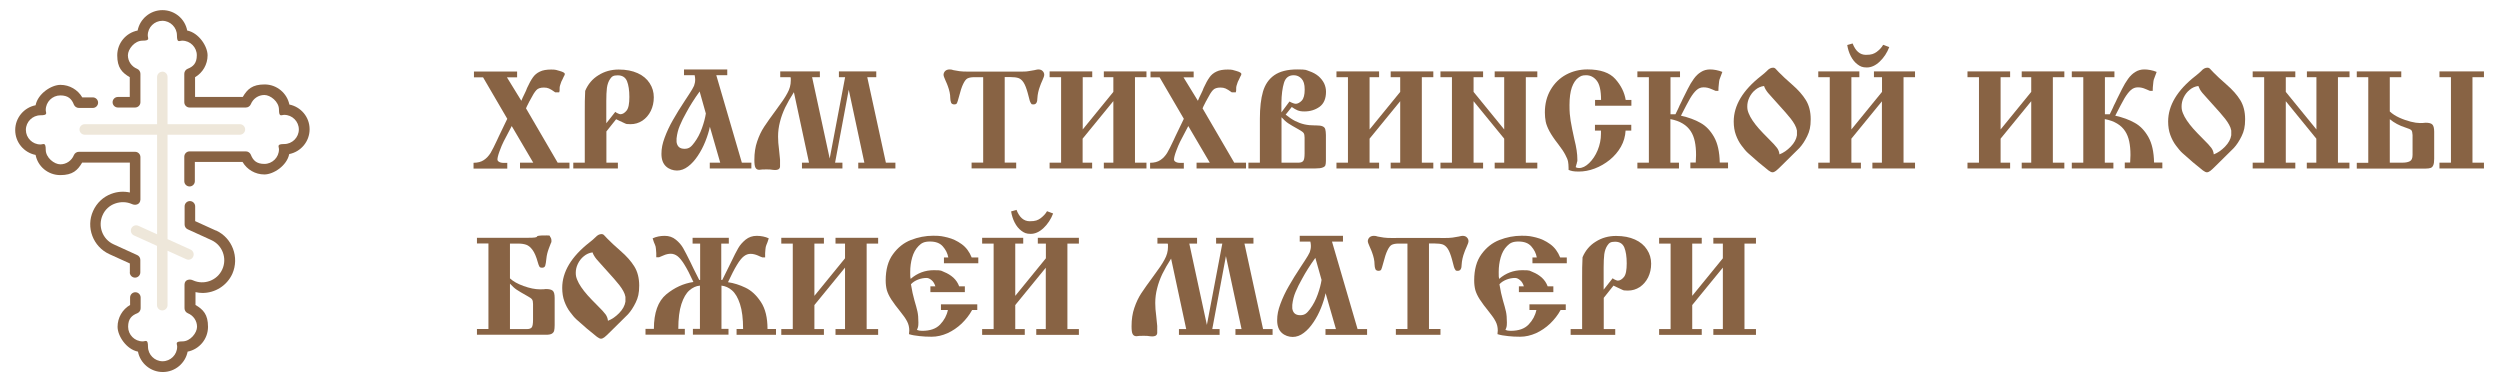 <?xml version="1.0" encoding="UTF-8"?>
<svg id="Capa_1" xmlns="http://www.w3.org/2000/svg" version="1.1" viewBox="0 0 2415.9 369.3">
  <!-- Generator: Adobe Illustrator 29.0.0, SVG Export Plug-In . SVG Version: 2.1.0 Build 186)  -->
  <defs>
    <style>
      .st0 {
        fill: #886344;
      }

      .st1 {
        fill: #eee7da;
      }
    </style>
  </defs>
  <g>
    <path class="st0" d="M489.8,74.6l14,22.8c.6-1.6,1.7-4,3.3-7.2.9-1.7,1.6-3.4,2.2-5.1,2-4.4,3.9-7.8,5.6-10.2,1.7-2.5,4-4.4,6.8-5.7,2.8-1.4,6.5-2,11-2s5.1.5,8.3,1.4,4.8,1.9,4.8,2.8-.4,1.6-1.1,2.8c-.3.6-.7,1.4-1.2,2.6-.4.8-.8,1.5-1.1,2.2-1,2.7-1.6,4.7-1.6,5.9v1c0,1.3,0,2.4-.4,3.3h-3.9c-2.6-1.9-4.6-3.1-6-3.7-1.4-.6-3-.9-4.9-.9-3.3,0-5.8.8-7.3,2.5-1.6,1.7-3.5,4.7-5.8,9.2-.3.6-.5,1.1-.9,1.6-.3.6-.6,1.2-.9,1.8-1.2,2.3-2,3.9-2.4,5l30.6,52.5h11.4v5.6h-47.8v-5.6h12.8l-20.8-35.4-7.8,14.9c-1.3,2.5-2.6,5.7-4,9.5s-2,6.5-2,8,2,3.2,6,3.2,2.7,0,3.5-.1v5.6h-32.6v-5.6c4,0,7.4-.9,9.9-2.6,2.6-1.7,4.7-4,6.5-6.8,1.7-2.9,3.8-7,6.3-12.4.9-2,1.5-3.3,1.9-4.1l8-16.6-23.4-40.1h-8.8v-5.6h41.7v5.6h-9.9Z"/>
    <path class="st0" d="M586,127v30.2h11.1v5.6h-43.1v-5.6h11.1v-49.1c0-7,0-13.8.4-20.3,2.7-6.4,6.9-11.5,12.8-15.1,5.8-3.7,12.4-5.5,19.6-5.5s13.2,1.2,18.3,3.5,9,5.6,11.6,9.7c2.7,4.1,4,8.6,4,13.6s-1,9.2-2.9,13.2c-2,4-4.7,7.1-8.1,9.4-3.5,2.3-7.3,3.4-11.5,3.4s-3.9-.2-5.2-.7-3.2-1.4-5.8-2.7c-1.4-.7-2.4-1.2-2.9-1.4l-9.4,11.8ZM586,119l8.6-10.9c.8.7,1.7,1.2,2.7,1.6s1.7.7,2.2.7c2.1,0,4.1-1.2,6-3.5s2.7-6.8,2.7-13.2-.8-11.6-2.3-15.3c-1.6-3.8-4.6-5.6-9-5.6s-5.7,1.2-7.3,3.5-2.6,5.2-3.1,8.6c-.4,3.4-.6,7.7-.6,12.8v21.3h0Z"/>
    <path class="st0" d="M671.3,72.7h-10.3v-5.6h41.8v5.6h-10.6l24.7,84.5h9.2v5.6h-40.2v-5.6h10.1l-10-34.7c-.9,4.4-2.4,9.2-4.4,14.2s-4.4,9.6-7.3,13.9c-2.8,4.2-5.9,7.7-9.4,10.3-3.4,2.6-7,3.9-10.7,3.9s-7.7-1.3-10.6-4c-2.9-2.7-4.4-6.7-4.4-12.1s1-10,3.1-15.7,4.8-11.5,8.1-17.2c3.3-5.8,7.1-12,11.5-18.6.3-.4,1.6-2.4,4-6.1,2.4-3.6,4-6.4,4.8-8.2.7-1.9,1.1-3.9,1.1-6,0-1.4-.2-2.7-.5-4.2ZM682.1,109.7l-6-21.3c-5,6.9-9.3,13.7-12.8,20.2-2.6,4.6-4.7,8.8-6.3,12.7-1.7,3.9-2.7,8.1-3.2,12.5v3.5c.7,4.4,3.2,6.5,7.7,6.5s6.5-2,9.5-6,5.5-8.7,7.4-14.1c1.9-5.3,3.1-10,3.7-14Z"/>
    <path class="st0" d="M781.8,157.2l-14.6-68.1c-3.4,5.3-6.2,10.2-8.5,14.9-2.2,4.7-3.9,9.3-5,13.9-1.2,4.6-1.8,9.3-1.8,14.1s.3,7,.9,12.3c.6,5.3.9,8.6,1,9.9v6.7c0,1.4-.8,2.4-1.9,2.9-.8.3-1.8.5-2.9.5s-2.6-.2-4.8-.5c-.8-.1-2-.1-3.5-.1s-3.3,0-4.2.1c-1.4.2-2.4.3-2.8.3-1.7,0-2.9-.7-3.6-2-.8-1.3-1.1-3.9-1.1-7.7,0-6.6.9-12.5,2.7-17.7,1.8-5.3,4-10,6.7-14.1s6.6-9.6,11.7-16.5c5.1-6.8,8.7-12.1,10.8-16.1,2.2-3.9,3.3-8,3.3-12.1s0-1.9-.3-3.3h-9.9v-5.6h38.3v5.6h-7.5l17,78.6,14.9-78.6h-6v-5.6h36.1v5.6h-8.7l18,82.6h9.2v5.6h-35.9v-5.6h5.9l-15.1-70.5-13.2,70.5h7.1v5.6h-39.1v-5.6h6.8Z"/>
    <path class="st0" d="M950.1,157.2v-82.6h-8.9c-2.5,0-4.5.4-6.1,1.1-1.5.7-2.9,2.5-4.3,5.4-1.4,2.8-2.8,7.2-4.3,13.1-.7,2.7-1.3,4.5-1.7,5.4-.4.9-1.3,1.3-2.7,1.3s-2.6-.6-3-1.7c-.5-1.1-.7-2.6-.8-4.5,0-3.7-.9-7.5-2.4-11.6-.3-1-1.1-2.8-2.3-5.5-1.2-2.6-1.8-4.4-1.8-5.4s.5-2.5,1.5-3.5,2.5-1.6,4.4-1.6,1.8.2,3.7.7c1.8.4,3.8.7,5.9,1s4.9.4,8.4.4h2.6c1,0,1.7,0,2.3,0h39.8c.6,0,1.4,0,2.4,0h2.5c3.5,0,6.3,0,8.4-.4,2.1-.3,4.1-.6,5.9-1s3-.7,3.6-.7c2,0,3.4.5,4.4,1.6,1,1,1.5,2.2,1.5,3.5s-.6,2.8-1.7,5.3-1.9,4.3-2.3,5.6c-1.6,4.2-2.4,8.1-2.6,11.6,0,4.1-1.2,6.2-3.7,6.2s-1.9-.4-2.5-1.1c-.5-.7-.9-1.5-1.2-2.5-.3-.9-.9-3.5-2-7.6-1.3-4.6-2.6-8-4.1-10.2-1.4-2.1-3.1-3.5-4.9-4.1-1.9-.6-4.3-.9-7.4-.9h-5.8v82.6h11.1v5.6h-43.1v-5.6h11.2Z"/>
    <path class="st0" d="M1075.8,97.8l-29.6,36.2v23.2h9.2v5.6h-41.1v-5.6h11.1v-82.6h-11.1v-5.6h41.2v5.6h-9.2v50.5l29.6-36.3v-14.2h-9.2v-5.6h41.2v5.6h-11.1v82.6h11.1v5.6h-41.2v-5.6h9.2v-59.4h0Z"/>
    <path class="st0" d="M1143.6,74.6l14,22.8c.6-1.6,1.7-4,3.3-7.2.9-1.7,1.6-3.4,2.2-5.1,2-4.4,3.9-7.8,5.6-10.2,1.7-2.5,4-4.4,6.8-5.7,2.8-1.4,6.5-2,11-2s5.1.5,8.3,1.4c3.2.9,4.8,1.9,4.8,2.8s-.4,1.6-1.1,2.8c-.3.6-.7,1.4-1.2,2.6-.4.8-.8,1.5-1.1,2.2-1,2.7-1.6,4.7-1.6,5.9v1c0,1.3,0,2.4-.4,3.3h-3.9c-2.6-1.9-4.6-3.1-6-3.7-1.4-.6-3-.9-4.9-.9-3.3,0-5.8.8-7.3,2.5-1.6,1.7-3.5,4.7-5.8,9.2-.3.6-.5,1.1-.9,1.6-.3.6-.6,1.2-.9,1.8-1.2,2.3-2,3.9-2.4,5l30.6,52.5h11.4v5.6h-47.8v-5.6h12.8l-20.8-35.4-7.8,14.9c-1.3,2.5-2.6,5.7-4,9.5s-2,6.5-2,8,2,3.2,6,3.2,2.7,0,3.5-.1v5.6h-32.6v-5.6c4,0,7.4-.9,9.9-2.6,2.6-1.7,4.7-4,6.5-6.8,1.7-2.9,3.8-7,6.3-12.4.9-2,1.5-3.3,1.9-4.1l8-16.6-23.4-40.1h-8.8v-5.6h41.7v5.6h-9.9Z"/>
    <path class="st0" d="M1217.5,157.2v-42.5c0-10.6,1-19.4,3-26.2,2-6.8,5.6-12.1,10.9-15.8s12.7-5.6,22.2-5.6,8.3.6,11.7,1.7c3.5,1.2,6.4,2.8,8.8,4.8,2.4,2.1,4.2,4.4,5.5,7,1.2,2.6,1.8,5.3,1.8,8.1,0,6.6-2.1,11.5-6.2,14.5-4.2,3-9.1,4.5-14.7,4.5s-7.9-1.4-12.2-4.3l-5.9,7.4c3.1,2.5,6.2,4.6,9.1,6.1,3,1.5,6,2.6,9.1,3.3,3.1.7,6.5,1,10.1,1h1.2c2.8,0,4.9.3,6.2.9,1.4.6,2.3,1.6,2.6,2.9s.6,3.1.6,5.5v21.4c0,.5,0,1,0,1.5,0,.5,0,1.2,0,2.1,0,1.8-.2,3.2-.5,4.2-.3.9-1.2,1.7-2.7,2.2-1.4.6-3.8.9-7.1.9h-64.6v-5.6h11.3ZM1238.3,108.6l7.8-10.5c2.7,1.5,4.8,2.2,6.2,2.2s3.8-1,5.7-3.1c1.9-2.1,2.8-5.6,2.8-10.7s-1-8.2-3-10.4-4.5-3.4-7.6-3.4c-4.7,0-7.9,2.4-9.4,7.3-1.5,4.9-2.4,11.4-2.5,19.5,0,1.2,0,2.7,0,4.4,0,1.8,0,3.4,0,4.7ZM1238.3,157.2h16.5c2.2,0,3.8-.6,4.6-1.7.9-1.1,1.3-3.6,1.3-7.3v-15.2c0-2-.3-3.5-.9-4.4s-2.2-2.1-4.8-3.5c-4.7-2.6-8.1-4.6-10.2-6s-4.2-3.4-6.4-5.8v43.9h0Z"/>
    <path class="st0" d="M1353.1,97.8l-29.6,36.2v23.2h9.2v5.6h-41.2v-5.6h11.1v-82.6h-11.1v-5.6h41.2v5.6h-9.2v50.5l29.6-36.3v-14.2h-9.2v-5.6h41.2v5.6h-11.1v82.6h11.1v5.6h-41.2v-5.6h9.2v-59.4Z"/>
    <path class="st0" d="M1424,97.8v59.4h9.2v5.6h-41.2v-5.6h11.1v-82.6h-11.1v-5.6h41.2v5.6h-9.2v14.2l29.6,36.3v-50.5h-9.2v-5.6h41.2v5.6h-11.1v82.6h11.1v5.6h-41.2v-5.6h9.2v-23.2l-29.6-36.2Z"/>
    <path class="st0" d="M1576.5,102.2h-35.1v-5.6h5.8c0-9-1.4-15.2-4.2-18.7-2.8-3.5-6.2-5.2-10.3-5.2s-5.3.9-7.7,2.6c-2.4,1.8-4.4,4.8-6,9.1-1.5,4.3-2.3,10-2.3,17.2s.4,10.3,1.1,15.1c.8,4.8,2,10.8,3.6,17.9,2,7.8,2.9,14.2,2.9,19.4s0,1.2-.2,1.9-.3,1.4-.4,2.1c-.2.7-.3,1.2-.5,1.6,0,.4-.2.8-.3,1.1,0,.3-.2.5-.2.8.8.6,1.9.9,3.2.9,3.2,0,6.5-1.6,9.8-4.8s6.1-7.3,8.2-12.4,3.2-10.4,3.2-15.8,0-2.5,0-3.2h-5.8v-5.6h35.1v5.6h-5.5c-.3,5.6-1.8,10.8-4.5,15.6-2.7,4.8-6.4,9.1-10.8,12.7-4.5,3.6-9.3,6.4-14.6,8.4-5.3,2-10.4,2.9-15.4,2.9s-7.1-.5-9.8-1.6v-1.9c0-2.4-.2-4.4-.5-6.1-.3-1.7-1.2-4-2.7-6.7-1.4-2.7-3.7-6.2-6.9-10.3-3.7-4.7-6.5-8.9-8.4-12.4-1.9-3.6-3.1-6.7-3.6-9.3-.5-2.6-.8-5.6-.8-8.8,0-8.4,1.9-15.7,5.6-22,3.7-6.3,8.7-11.2,15-14.6,6.2-3.3,13.1-5,20.5-5,12.5,0,21.5,3.1,27,9.3s8.8,12.9,10,20.2h5.5v5.6h.1Z"/>
    <path class="st0" d="M1614.1,110.4h5l1.8-3.7c.9-1.7,1.6-3.4,2.2-4.8.7-1.4,1.2-2.5,1.6-3.2.3-.7.8-1.5,1.2-2.6,1.6-3.1,3.3-6.5,5.1-10.2s3.8-6.9,5.8-9.7,4.3-5,6.9-6.6c2.6-1.7,5.6-2.5,8.9-2.5s8.1.8,11.8,2.4c-1.7,4.4-2.6,6.9-2.8,7.5-.2.7-.4,2.2-.6,4.4-.3,2.2-.4,4.4-.4,6.4h-2.7c-1.6-.6-3-1.2-4.3-1.8-2.2-1-4.6-1.6-7.3-1.6s-4.9.9-6.9,2.7c-2,1.8-4,4.4-6.1,7.9-2,3.5-5,9.1-8.9,16.8,7.2,1.6,13.5,3.9,18.8,6.9,5.3,2.9,9.7,7.5,13.2,13.7s5.3,14.4,5.5,24.7h8v5.6h-36.4v-5.6h5.2c.2-3.4.3-5.8.3-7.3,0-5-.4-9.3-1.2-13.1-.8-3.8-2.1-7.1-4-10s-4.5-5.4-7.7-7.3c-3.3-2-7.2-3.4-11.9-4.3v42.1h8.3v5.6h-40.2v-5.6h11.1v-82.6h-11.1v-5.6h41.2v5.6h-9.2v35.8h-.2Z"/>
    <path class="st0" d="M1713.5,65.4c.8,0,1.5.3,2.1.8s1.7,1.8,3.5,3.7c3,3.1,7.2,7,12.7,11.8,5.8,5,10.2,10,13.3,15,3.1,5,4.7,11.2,4.7,18.5s-1.1,11.7-3.4,16.4c-2.3,4.7-4.8,8.5-7.6,11.5-2.8,2.9-8.5,8.5-17,16.8-2.5,2.5-4.4,4.3-5.6,5.2s-2.3,1.4-3.3,1.4-2.3-.6-3.9-1.8-4.9-3.9-9.8-8c-4.8-4.1-8.1-7.1-10-8.8-1.9-1.7-3.9-4.1-6.2-7.2-2.3-3-4.1-6.5-5.5-10.3s-2.1-8.2-2.1-13c0-15.5,8.8-30.2,26.3-43.9,2.6-2,4.5-3.7,5.8-5,1.9-2.1,3.9-3.1,6-3.1ZM1704.7,83.1c-3.2.4-6,1.7-8.4,3.7-2.5,2-4.4,4.5-5.8,7.4s-2,5.8-2,8.6.4,4.3,1.3,6.6c.9,2.3,2.2,4.7,3.9,7.2,1.7,2.5,3.7,5.1,6.1,7.8,2.4,2.7,5.4,5.8,9,9.4,4.4,4.3,7.2,7.4,8.5,9.2,1.3,1.8,2.1,3.9,2.3,6.2,3.9-1.5,7.5-4,10.9-7.5s5.4-7.2,6-11v-4.5c-.3-1.8-1-3.7-2.1-5.7-1.1-1.9-2.3-3.8-3.8-5.7-1.5-1.9-3.2-3.9-5.1-6.1s-4.2-4.8-6.9-7.7c-2.4-2.7-4.4-4.9-6.1-6.8s-3-3.4-4-4.5c-1-1.2-1.7-2.3-2.3-3.3-.6-1-1.1-2.1-1.5-3.3Z"/>
    <path class="st0" d="M1818.7,97.8l-29.6,36.2v23.2h9.2v5.6h-41.2v-5.6h11.1v-82.6h-11.1v-5.6h39.7v5.6h-7.7v50.5l29.6-36.3v-14.2h-7.8v-5.6h39.7v5.6h-11.1v82.6h11.1v5.6h-41.2v-5.6h9.2v-59.4h0ZM1819.8,43.3l5.9,2.2c-2.1,5.5-5.2,10.2-9.2,14s-8.2,5.7-12.5,5.7-6.3-1-9-3-4.8-4.7-6.5-8-2.8-6.9-3.4-10.7l5.2-1.5c2.8,7.3,7.1,11,12.8,11s7.7-1,10.5-2.9c2.8-2.1,4.8-4.3,6.2-6.8Z"/>
    <path class="st0" d="M1962.9,97.8l-29.6,36.2v23.2h9.2v5.6h-41.2v-5.6h11.1v-82.6h-11.1v-5.6h41.2v5.6h-9.2v50.5l29.6-36.3v-14.2h-9.2v-5.6h41.2v5.6h-11.1v82.6h11.1v5.6h-41.2v-5.6h9.2v-59.4Z"/>
    <path class="st0" d="M2033.8,110.4h5l1.8-3.7c.9-1.7,1.6-3.4,2.2-4.8.7-1.4,1.2-2.5,1.6-3.2.3-.7.8-1.5,1.2-2.6,1.6-3.1,3.3-6.5,5.1-10.2s3.8-6.9,5.8-9.7,4.3-5,6.9-6.6c2.6-1.7,5.6-2.5,8.9-2.5s8.1.8,11.8,2.4c-1.7,4.4-2.6,6.9-2.8,7.5-.2.7-.4,2.2-.6,4.4-.3,2.2-.4,4.4-.4,6.4h-2.7c-1.6-.6-3-1.2-4.3-1.8-2.2-1-4.6-1.6-7.3-1.6s-4.9.9-6.9,2.7c-2,1.8-4,4.4-6.1,7.9-2,3.5-5,9.1-8.9,16.8,7.2,1.6,13.5,3.9,18.8,6.9,5.3,2.9,9.7,7.5,13.2,13.7s5.3,14.4,5.5,24.7h8v5.6h-36.3v-5.6h5.2c.2-3.4.3-5.8.3-7.3,0-5-.4-9.3-1.2-13.1-.8-3.8-2.1-7.1-4-10s-4.5-5.4-7.7-7.3c-3.3-2-7.2-3.4-11.9-4.3v42.1h8.3v5.6h-40.2v-5.6h11.1v-82.6h-11.1v-5.6h41.2v5.6h-9.2v35.8h-.3Z"/>
    <path class="st0" d="M2133.3,65.4c.8,0,1.5.3,2.1.8s1.7,1.8,3.5,3.7c3,3.1,7.2,7,12.7,11.8,5.8,5,10.2,10,13.3,15s4.7,11.2,4.7,18.5-1.1,11.7-3.4,16.4c-2.3,4.7-4.8,8.5-7.6,11.5-2.8,2.9-8.5,8.5-17,16.8-2.5,2.5-4.4,4.3-5.6,5.2-1.2.9-2.3,1.4-3.3,1.4s-2.3-.6-3.9-1.8c-1.6-1.2-4.9-3.9-9.8-8-4.8-4.1-8.1-7.1-10-8.8-1.9-1.7-3.9-4.1-6.2-7.2-2.3-3-4.1-6.5-5.5-10.3s-2.1-8.2-2.1-13c0-15.5,8.8-30.2,26.3-43.9,2.6-2,4.5-3.7,5.8-5,1.8-2.1,3.8-3.1,6-3.1ZM2124.4,83.1c-3.2.4-6,1.7-8.4,3.7-2.5,2-4.4,4.5-5.8,7.4-1.4,2.9-2,5.8-2,8.6s.4,4.3,1.3,6.6c.9,2.3,2.2,4.7,3.9,7.2s3.7,5.1,6.1,7.8c2.4,2.7,5.4,5.8,9,9.4,4.4,4.3,7.2,7.4,8.5,9.2,1.3,1.8,2.1,3.9,2.3,6.2,3.9-1.5,7.5-4,10.9-7.5s5.4-7.2,6-11v-4.5c-.3-1.8-1-3.7-2.1-5.7-1.1-1.9-2.3-3.8-3.8-5.7-1.5-1.9-3.2-3.9-5.1-6.1-1.9-2.2-4.2-4.8-6.9-7.7-2.4-2.7-4.4-4.9-6.1-6.8-1.7-1.9-3-3.4-4-4.5-1-1.2-1.7-2.3-2.3-3.3-.5-1-1-2.1-1.5-3.3Z"/>
    <path class="st0" d="M2208.9,97.8v59.4h9.2v5.6h-41.2v-5.6h11.1v-82.6h-11.1v-5.6h41.2v5.6h-9.2v14.2l29.6,36.3v-50.5h-9.2v-5.6h41.2v5.6h-11.2v82.6h11.1v5.6h-41.2v-5.6h9.2v-23.2l-29.5-36.2Z"/>
    <path class="st0" d="M2320.5,69v5.6h-11.1v33.1c2.4,2.3,5.5,4.3,9.2,6s7.4,2.9,11.1,3.9c3.6.9,6.5,1.3,8.8,1.3s2.7,0,5.5-.3c3.1,0,5.2.5,6.4,1.6s1.9,3.4,1.9,7.1v26.1c0,2.9-.3,5-.9,6.3-.6,1.4-1.4,2.2-2.6,2.6-1.1.4-2.7.6-4.7.6h-66.6v-5.6h11.1v-82.7h-11.1v-5.6s43,0,43,0ZM2309.4,157.2h12c3,0,5.4-.4,7.2-1.3,1.9-.9,2.8-2.9,2.8-6.2v-19.2c-.1-2.3-.5-3.8-1.1-4.6-.7-.8-2.6-1.7-5.9-2.7-5.7-1.8-10.7-4.5-15-8v42ZM2368.5,157.2v-82.6h-11.1v-5.6h43v5.6h-11.1v82.6h11.1v5.6h-43v-5.6h11.1Z"/>
    <path class="st0" d="M460.9,229.8h47.8c4.3,0,7-.1,8.2-.3,1.3-.2,1.9-.5,2-.9,0-.3.7-.6,1.7-.8s3.6-.3,7.8-.3,2.5.5,3.3,1.4c.8,1,1.2,2.2,1.2,3.8s0,1.2-.4,1.9c-.2.7-.6,1.6-1.1,2.8-.5,1.1-.9,2.1-1.1,2.9-1.2,3.2-2,6.4-2.3,9.6-.3,3.2-.7,5.4-1.1,6.8-.4,1.3-1.4,2-3,2s-2.3-.4-2.7-1.2c-.5-.8-1-2.3-1.6-4.4-1.4-5.1-3.1-9-5-11.6s-4-4.3-6.1-5-4.5-1.1-7.3-1.1h-8.4v33.6c3,2.8,7.3,5.3,13.2,7.4,5.8,2.1,11.1,3.2,15.9,3.2s2.7-.1,5.5-.3c3.2,0,5.4.5,6.7,1.6s1.9,3.4,1.9,7.1v26.1c0,2.4-.2,4.2-.5,5.5-.3,1.2-1.1,2.2-2.3,2.9-1.2.7-3.1,1-5.7,1h-66.6v-5.6h11.1v-82.6h-11.1v-5.5h0ZM492.9,318h16.4c2.2,0,3.8-.6,4.6-1.7s1.2-3.6,1.2-7.3v-15.2c0-2-.3-3.5-.9-4.4-.6-.9-2.2-2.1-4.9-3.5-4.7-2.6-8-4.6-10.1-6s-4.2-3.4-6.4-5.8v43.9h.1Z"/>
    <path class="st0" d="M581.4,226.2c.8,0,1.5.3,2.1.8s1.7,1.8,3.5,3.7c3,3.1,7.2,7,12.7,11.8,5.8,5,10.2,10,13.3,15s4.7,11.2,4.7,18.5-1.1,11.7-3.4,16.4c-2.3,4.7-4.8,8.5-7.6,11.5-2.8,2.9-8.5,8.5-17,16.8-2.5,2.5-4.4,4.3-5.6,5.2-1.2.9-2.3,1.4-3.3,1.4s-2.3-.6-3.9-1.8c-1.6-1.2-4.9-3.9-9.8-8-4.8-4.1-8.1-7.1-10-8.8-1.9-1.7-3.9-4.1-6.2-7.2-2.3-3-4.1-6.5-5.5-10.3s-2.1-8.2-2.1-13c0-15.5,8.8-30.2,26.3-43.9,2.6-2,4.5-3.7,5.8-5,1.9-2.1,3.9-3.1,6-3.1ZM572.6,243.9c-3.2.4-6,1.7-8.4,3.7-2.5,2-4.4,4.5-5.8,7.4-1.4,2.9-2,5.8-2,8.6s.4,4.3,1.3,6.6c.9,2.3,2.2,4.7,3.9,7.2s3.7,5.1,6.1,7.8c2.4,2.7,5.4,5.8,9,9.4,4.4,4.3,7.2,7.4,8.5,9.2,1.3,1.8,2.1,3.9,2.3,6.2,3.9-1.5,7.5-4,10.9-7.5s5.4-7.2,6-11v-4.6c-.3-1.8-1-3.7-2.1-5.7-1.1-1.9-2.3-3.8-3.8-5.7s-3.2-3.9-5.1-6.1c-1.9-2.2-4.2-4.8-6.9-7.7-2.4-2.7-4.4-4.9-6.1-6.8-1.7-1.9-3-3.4-4-4.5-1-1.2-1.7-2.3-2.3-3.3-.6-.9-1.1-2-1.5-3.2Z"/>
    <path class="st0" d="M668.8,229.8h35.5v5.6h-7.3v35.1h1c4.1-8.2,7-14,8.6-17.4,2.8-5.9,5.1-10.4,6.8-13.3,1.7-3,4.1-5.7,7.1-8.2,3.1-2.5,6.7-3.7,10.8-3.7s8.2.8,11.6,2.4c-.2.9-.6,2.1-1.2,3.7-.9,2.1-1.5,3.7-1.7,4.6-.2.9-.4,2.9-.6,6.1,0,.6,0,1.3,0,2s0,1.4,0,2h-2.7c-1.5-.5-2.9-1.1-4.3-1.8-2.4-1-4.7-1.6-7.1-1.6s-4.4.8-6.4,2.3-4.3,4.3-6.7,8.3c-2.4,3.9-5.3,9.5-8.7,16.8,5.6.8,11.3,2.6,16.9,5.3,5.7,2.7,10.6,7.3,14.9,13.8,4.3,6.5,6.4,15.2,6.4,26.1h8.2v5.6h-38.1v-5.6h6.3c0-10-1-18-3-24.1s-4.5-10.4-7.7-13.2c-3.1-2.7-6.5-4.2-10.2-4.6v41.8h6.8v5.6h-34.4v-5.6h6.8v-41.8c-3.7.3-7.1,1.9-10.2,4.6-3.1,2.7-5.7,7.1-7.7,13.2s-3,14.1-3,24h6.3v5.6h-38v-5.6h8.1c0-15.6,4-26.7,11.9-33.3,8-6.6,16.7-10.6,26.3-12-3.3-7.2-6.2-12.8-8.7-16.8-2.4-3.9-4.7-6.7-6.7-8.2s-4.2-2.3-6.4-2.3-4.7.5-7.1,1.6c-1.3.6-2.7,1.2-4.3,1.8h-2.7c0-.6,0-1.3,0-2s0-1.4,0-2c-.2-3.2-.4-5.3-.6-6.2-.3-1-.8-2.5-1.7-4.4-.6-1.6-1-2.8-1.2-3.7,3.5-1.6,7.4-2.4,11.6-2.4s7.8,1.2,10.8,3.7c3.1,2.5,5.4,5.2,7.1,8.2,1.7,3,4,7.4,6.9,13.3,1.4,3,4.2,8.8,8.6,17.4h.9v-35.1h-7.3v-5.6h0Z"/>
    <path class="st0" d="M816.6,258.6l-29.6,36.2v23.2h9.2v5.6h-41.2v-5.6h11.1v-82.6h-11.1v-5.6h41.2v5.6h-9.2v50.5l29.6-36.3v-14.2h-9.2v-5.6h41.2v5.6h-11.1v82.6h11.1v5.6h-41.2v-5.6h9.2v-59.4Z"/>
    <path class="st0" d="M898.9,276.7h5c-.8-2.6-2-4.6-3.7-6s-3.2-2.1-4.8-2.1c-2.7,0-5.5.5-8.3,1.6s-5.1,2.6-6.8,4.5c1,6.1,2.1,11.2,3.3,15.3,1.4,4.7,2.4,8.4,3,11.1s.9,6.3.9,10.6-.5,4.8-1.4,7.1c1.3.6,2.9.9,5,.9,7.7,0,13.5-2,17.4-6.1s6.4-8.7,7.5-14h-6.7v-5.5h35.1v5.5h-5c-2.6,4.8-6,9.1-10.1,13.1-4.1,3.9-8.7,7-13.7,9.3-5,2.2-10.1,3.4-15.3,3.4s-7.4-.2-11.6-.6c-4.1-.4-7.6-1-10.3-1.9.2-1.6.3-2.8.3-3.5,0-3.2-.7-6.1-2.1-8.8-1.4-2.7-3.4-5.6-6.1-8.9-4.1-5.1-7.2-9.2-9.3-12.5-2.1-3.3-3.4-6.2-4.2-8.9-.7-2.7-1.1-5.8-1.1-9.3,0-10.4,2.3-18.9,7-25.3,4.7-6.5,10.5-11.1,17.4-13.8,7-2.7,14.1-4.1,21.5-4.1s9.1.6,13.9,1.7c4.8,1.2,9.3,3.3,13.6,6.4,4.3,3.1,7.5,7.4,9.7,12.9h6.4v5.6h-33.2v-5.6h4.2c-.7-4-2.5-7.5-5.3-10.7s-6.9-4.7-12.4-4.7-8.2,1.4-11,4.3c-2.9,2.9-4.9,6.6-6.2,11.1-1.3,4.5-1.9,9.2-1.9,14s0,4.5.4,6.7c6.5-5.6,13.9-8.4,22.4-8.4s6.8.6,10.1,1.8c3.3,1.3,6.2,3.1,8.8,5.4,2.5,2.3,4.4,5.1,5.6,8.4h5.5v5.6h-33.3v-5.6h-.2Z"/>
    <path class="st0" d="M1010.7,258.6l-29.6,36.2v23.2h9.2v5.6h-41.2v-5.6h11.1v-82.6h-11.1v-5.6h39.7v5.6h-7.7v50.5l29.6-36.3v-14.2h-7.8v-5.6h39.7v5.6h-11.1v82.6h11.1v5.6h-41.2v-5.6h9.2v-59.4h.1ZM1011.8,204.1l5.9,2.2c-2.1,5.5-5.2,10.2-9.2,14s-8.2,5.7-12.5,5.7-6.3-1-9-3-4.8-4.7-6.5-8-2.8-6.9-3.4-10.7l5.2-1.5c2.8,7.3,7.1,11,12.8,11s7.7-1,10.5-2.9c2.7-2.1,4.8-4.3,6.2-6.8Z"/>
    <path class="st0" d="M1146.3,318l-14.6-68.1c-3.4,5.3-6.2,10.2-8.5,14.9-2.2,4.7-3.9,9.3-5,13.9-1.2,4.6-1.8,9.3-1.8,14.1s.3,7,.9,12.3.9,8.6,1,9.9v6.7c0,1.4-.8,2.4-1.9,2.9-.8.3-1.8.5-2.9.5s-2.6-.2-4.8-.5c-.8-.1-2-.1-3.5-.1s-3.3,0-4.2.1c-1.4.2-2.4.3-2.8.3-1.7,0-2.9-.7-3.6-2-.8-1.3-1.1-3.9-1.1-7.7,0-6.6.9-12.5,2.7-17.7,1.8-5.3,4-10,6.7-14.1s6.6-9.6,11.7-16.5c5.1-6.8,8.7-12.1,10.8-16.1,2.2-3.9,3.3-8,3.3-12.1s0-1.9-.3-3.3h-9.9v-5.6h38.3v5.6h-7.5l17,78.6,14.9-78.6h-6v-5.6h36.1v5.6h-8.7l18,82.6h9.2v5.6h-35.9v-5.6h5.9l-15.1-70.5-13.2,70.5h7.1v5.6h-39.3v-5.6h7Z"/>
    <path class="st0" d="M1266.3,233.5h-10.3v-5.6h41.8v5.6h-10.6l24.7,84.5h9.2v5.6h-40.2v-5.6h10.1l-10-34.7c-.9,4.4-2.4,9.2-4.4,14.2s-4.4,9.6-7.3,13.9c-2.8,4.2-5.9,7.7-9.4,10.3-3.4,2.6-7,3.9-10.7,3.9s-7.7-1.3-10.6-4-4.4-6.7-4.4-12.1,1-10,3.1-15.7,4.8-11.5,8.1-17.2c3.3-5.8,7.1-12,11.5-18.6.3-.4,1.6-2.4,4-6.1,2.4-3.6,4-6.4,4.8-8.2.7-1.9,1.1-3.9,1.1-6,0-1.4-.2-2.7-.5-4.2ZM1277.1,270.5l-6-21.3c-5,6.9-9.3,13.7-12.8,20.2-2.6,4.6-4.7,8.8-6.3,12.7-1.7,3.9-2.7,8.1-3.2,12.5v3.5c.7,4.4,3.2,6.5,7.7,6.5s6.5-2,9.5-6,5.5-8.7,7.4-14.1c1.9-5.3,3.1-10,3.7-14Z"/>
    <path class="st0" d="M1360.1,318v-82.6h-8.9c-2.5,0-4.5.4-6.1,1.1-1.5.7-2.9,2.5-4.3,5.4-1.4,2.8-2.8,7.2-4.3,13.1-.7,2.7-1.3,4.5-1.7,5.4-.4.9-1.3,1.3-2.7,1.3s-2.6-.6-3-1.7c-.5-1.1-.7-2.6-.8-4.5,0-3.7-.9-7.5-2.4-11.6-.3-1-1.1-2.8-2.3-5.5-1.2-2.6-1.8-4.4-1.8-5.4s.5-2.5,1.5-3.5,2.5-1.6,4.4-1.6,1.8.2,3.7.7c1.8.4,3.8.7,5.9,1s4.9.4,8.4.4h2.6c1-.1,1.7-.1,2.3-.1h39.8c.6,0,1.4,0,2.4.1h2.5c3.5,0,6.3-.1,8.4-.4,2.1-.3,4.1-.6,5.9-1s3-.7,3.6-.7c2,0,3.4.5,4.4,1.6,1,1,1.5,2.2,1.5,3.5s-.6,2.8-1.7,5.3-1.9,4.3-2.3,5.6c-1.6,4.2-2.4,8.1-2.6,11.6,0,4.1-1.2,6.2-3.7,6.2s-1.9-.4-2.5-1.1c-.5-.7-.9-1.5-1.2-2.5-.3-.9-.9-3.5-2-7.6-1.3-4.6-2.6-8-4.1-10.2-1.4-2.1-3.1-3.5-4.9-4.1-1.9-.6-4.3-.9-7.4-.9h-5.8v82.6h11.1v5.6h-43.1v-5.6h11.2Z"/>
    <path class="st0" d="M1467.6,276.7h5c-.8-2.6-2-4.6-3.7-6s-3.2-2.1-4.8-2.1c-2.7,0-5.5.5-8.3,1.6s-5.1,2.6-6.8,4.5c1,6.1,2.1,11.2,3.3,15.3,1.4,4.7,2.4,8.4,3,11.1s.9,6.3.9,10.6-.5,4.8-1.4,7.1c1.3.6,2.9.9,5,.9,7.7,0,13.5-2,17.4-6.1s6.4-8.7,7.5-14h-6.7v-5.5h35.1v5.5h-5c-2.6,4.8-6,9.1-10.1,13.1-4.1,3.9-8.7,7-13.7,9.3-5,2.2-10.1,3.4-15.3,3.4s-7.4-.2-11.6-.6c-4.1-.4-7.6-1-10.3-1.9.2-1.6.3-2.8.3-3.5,0-3.2-.7-6.1-2.1-8.8-1.4-2.7-3.4-5.6-6.1-8.9-4.1-5.1-7.2-9.2-9.3-12.5-2.1-3.3-3.4-6.2-4.2-8.9-.7-2.7-1.1-5.8-1.1-9.3,0-10.4,2.3-18.9,7-25.3,4.7-6.5,10.5-11.1,17.4-13.8,7-2.7,14.1-4.1,21.5-4.1s9.1.6,13.9,1.7c4.8,1.2,9.3,3.3,13.6,6.4,4.3,3.1,7.5,7.4,9.7,12.9h6.4v5.6h-33.2v-5.6h4.2c-.7-4-2.5-7.5-5.3-10.7s-6.9-4.7-12.4-4.7-8.2,1.4-11,4.3c-2.9,2.9-4.9,6.6-6.2,11.1-1.3,4.5-1.9,9.2-1.9,14s0,4.5.4,6.7c6.5-5.6,13.9-8.4,22.4-8.4s6.8.6,10.1,1.8c3.3,1.3,6.2,3.1,8.8,5.4,2.5,2.3,4.4,5.1,5.6,8.4h5.5v5.6h-33.3v-5.6h-.2Z"/>
    <path class="st0" d="M1549.8,287.8v30.2h11.1v5.6h-43.1v-5.6h11.1v-49.1c0-7,0-13.8.4-20.3,2.7-6.4,6.9-11.5,12.8-15.1,5.8-3.7,12.4-5.5,19.6-5.5s13.2,1.2,18.3,3.5,9,5.6,11.6,9.7c2.7,4.1,4,8.6,4,13.6s-1,9.2-2.9,13.2c-2,4-4.7,7.1-8.1,9.4-3.5,2.3-7.3,3.4-11.5,3.4s-3.9-.2-5.2-.7c-1.3-.5-3.2-1.4-5.8-2.7-1.4-.7-2.4-1.2-2.9-1.4l-9.4,11.8ZM1549.8,279.8l8.6-10.9c.8.7,1.7,1.2,2.7,1.6,1,.4,1.7.7,2.2.7,2.1,0,4.1-1.2,6-3.5s2.7-6.8,2.7-13.2-.8-11.6-2.3-15.3c-1.6-3.8-4.6-5.6-9-5.6s-5.7,1.2-7.3,3.5c-1.6,2.3-2.6,5.2-3.1,8.6-.4,3.4-.6,7.7-.6,12.8v21.3h.1Z"/>
    <path class="st0" d="M1664.9,258.6l-29.6,36.2v23.2h9.2v5.6h-41.2v-5.6h11.1v-82.6h-11.1v-5.6h41.2v5.6h-9.2v50.5l29.6-36.3v-14.2h-9.2v-5.6h41.2v5.6h-11.1v82.6h11.1v5.6h-41.2v-5.6h9.2v-59.4Z"/>
  </g>
  <g>
    <path class="st0" d="M208.4,222.7l-19.8-9v-14.3c0-2.8-2.3-5.1-5.1-5.1s-5.1,2.3-5.1,5.1v17.6c0,2,1.2,3.8,3,4.6l22.8,10.4c10.7,4.8,15.5,17.6,10.6,28.3-4.8,10.7-17.6,15.5-28.3,10.6-3-1.5-8.2-.9-8.2,4.2v22.8c0,2.1,1.3,4,3.2,4.8,5.4,2.2,8.9,7.3,8.9,13.1s-6.4,14.1-14.1,14.1-5.1,2.3-5.1,5.1c0,7.8-6.4,14.1-14.1,14.1s-14.1-6.4-14.1-14.1-2.3-5.1-5.1-5.1c-7.8,0-14.1-6.4-14.1-14.1s3.5-11,8.9-13.1c1.9-.8,3.2-2.7,3.2-4.8v-10.4c0-2.8-2.3-5.1-5.1-5.1s-5.1,2.3-5.1,5.1v7.2c-7.4,4.3-12.1,12.3-12.1,21.1s8.5,21.8,19.7,24c2.2,11.2,12.1,19.7,24,19.7s21.8-8.5,24-19.7c11.2-2.2,19.7-12.1,19.7-24s-4.6-16.7-12.1-21.1v-12.4c2.3.5,4.5.8,6.8.8,12,0,23.5-6.9,28.8-18.5,7-15.9,0-34.7-15.8-41.9h0Z"/>
    <path class="st0" d="M125.4,263.2c0,2.8,2.3,5.1,5.1,5.1s5.1-2.3,5.1-5.1v-12.1c0-2-1.2-3.8-3-4.6l-22.8-10.4c-10.7-4.8-15.5-17.6-10.6-28.3,2.3-5.2,6.6-9.2,12-11.1s11.1-1.8,16.3.5c2.9,1.4,7.8.9,8.2-4.2v-41.2c0-2.8-2.3-5.1-5.1-5.1h-54.4c-2.1,0-4,1.3-4.8,3.2-2.2,5.4-7.3,8.9-13.1,8.9s-14.1-6.4-14.1-14.1-2.3-5.1-5.1-5.1c-7.8,0-14.1-6.4-14.1-14.1s6.4-14.1,14.1-14.1,5.1-2.3,5.1-5.1c0-7.8,6.4-14.1,14.1-14.1s11,3.5,13.1,8.9c.8,1.9,2.7,3.2,4.8,3.2h13.5c2.8,0,5.1-2.3,5.1-5.1s-2.3-5.1-5.1-5.1h-10.2c-4.3-7.4-12.3-12.1-21.1-12.1s-21.8,8.5-24,19.7c-11.2,2.2-19.7,12.1-19.7,24s8.5,21.8,19.7,24c2.1,11.1,12,19.5,23.9,19.5s16.7-4.6,21.1-12.1h46.1v28.9c-5.9-1.3-12.1-.9-17.9,1.3-7.9,2.9-14.1,8.8-17.6,16.5-7.2,15.8-.1,34.6,15.7,41.8l19.8,9v8.8h0Z"/>
    <path class="st0" d="M279.7,101.3c-2.2-11.2-12.1-19.7-24-19.7s-16.7,4.6-21.1,12.1h-46.1v-19.1c7.4-4.3,12.1-12.3,12.1-21.1s-8.5-21.8-19.7-24c-2.1-11.2-12-19.7-23.9-19.7s-21.8,8.5-24,19.7c-11.2,2.2-19.7,12.1-19.7,24s4.6,16.7,12.1,21.1v19.1h-11.5c-2.8,0-5.1,2.3-5.1,5.1s2.3,5.1,5.1,5.1h16.7c2.8,0,5.1-2.3,5.1-5.1v-27.5c0-2.1-1.3-4-3.2-4.8-5.4-2.2-8.9-7.3-8.9-13.1s6.4-14.1,14.1-14.1,5.1-2.3,5.1-5.1c0-7.8,6.4-14.1,14.1-14.1s14.1,6.4,14.1,14.1,2.3,5.1,5.1,5.1c7.8,0,14.1,6.4,14.1,14.1s-3.5,11-8.9,13.1c-1.9.8-3.2,2.7-3.2,4.8v27.5c0,2.8,2.3,5.1,5.1,5.1h54.4c2.1,0,4-1.3,4.8-3.2,2.2-5.4,7.3-8.9,13.1-8.9s14.1,6.4,14.1,14.1,2.3,5.1,5.1,5.1c7.8,0,14.1,6.4,14.1,14.1s-6.4,14.1-14.1,14.1-5.1,2.3-5.1,5.1c0,7.8-6.4,14.1-14.1,14.1s-11-3.5-13.1-8.9c-.8-1.9-2.7-3.2-4.8-3.2h-54.4c-2.8,0-5.1,2.3-5.1,5.1v23.7c0,2.8,2.3,5.1,5.1,5.1s5.1-2.3,5.1-5.1v-18.6h46.1c4.3,7.4,12.3,12.1,21.1,12.1s21.8-8.5,24-19.7c11.2-2.2,19.7-12.1,19.7-24s-8.5-21.7-19.7-23.9h0Z"/>
    <path class="st1" d="M156.9,69.3c-2.8,0-5.1,2.3-5.1,5.1v45.6h-69.9c-2.8,0-5.1,2.3-5.1,5.1s2.3,5.1,5.1,5.1h69.9v96.2l-18.1-8.2c-2.6-1.2-5.6,0-6.8,2.5-1.2,2.6,0,5.6,2.5,6.8l22.3,10.1v57.3c0,2.8,2.3,5.1,5.1,5.1s5.1-2.3,5.1-5.1v-52.6l18.1,8.2c.7.3,1.4.5,2.1.5,2,0,3.8-1.1,4.6-3,1.2-2.6,0-5.6-2.5-6.8l-22.3-10.1v-100.9h69.9c2.8,0,5.1-2.3,5.1-5.1s-2.3-5.1-5.1-5.1h-69.9v-45.7c0-2.8-2.3-5.1-5.1-5.1h0Z"/>
  </g>
</svg>